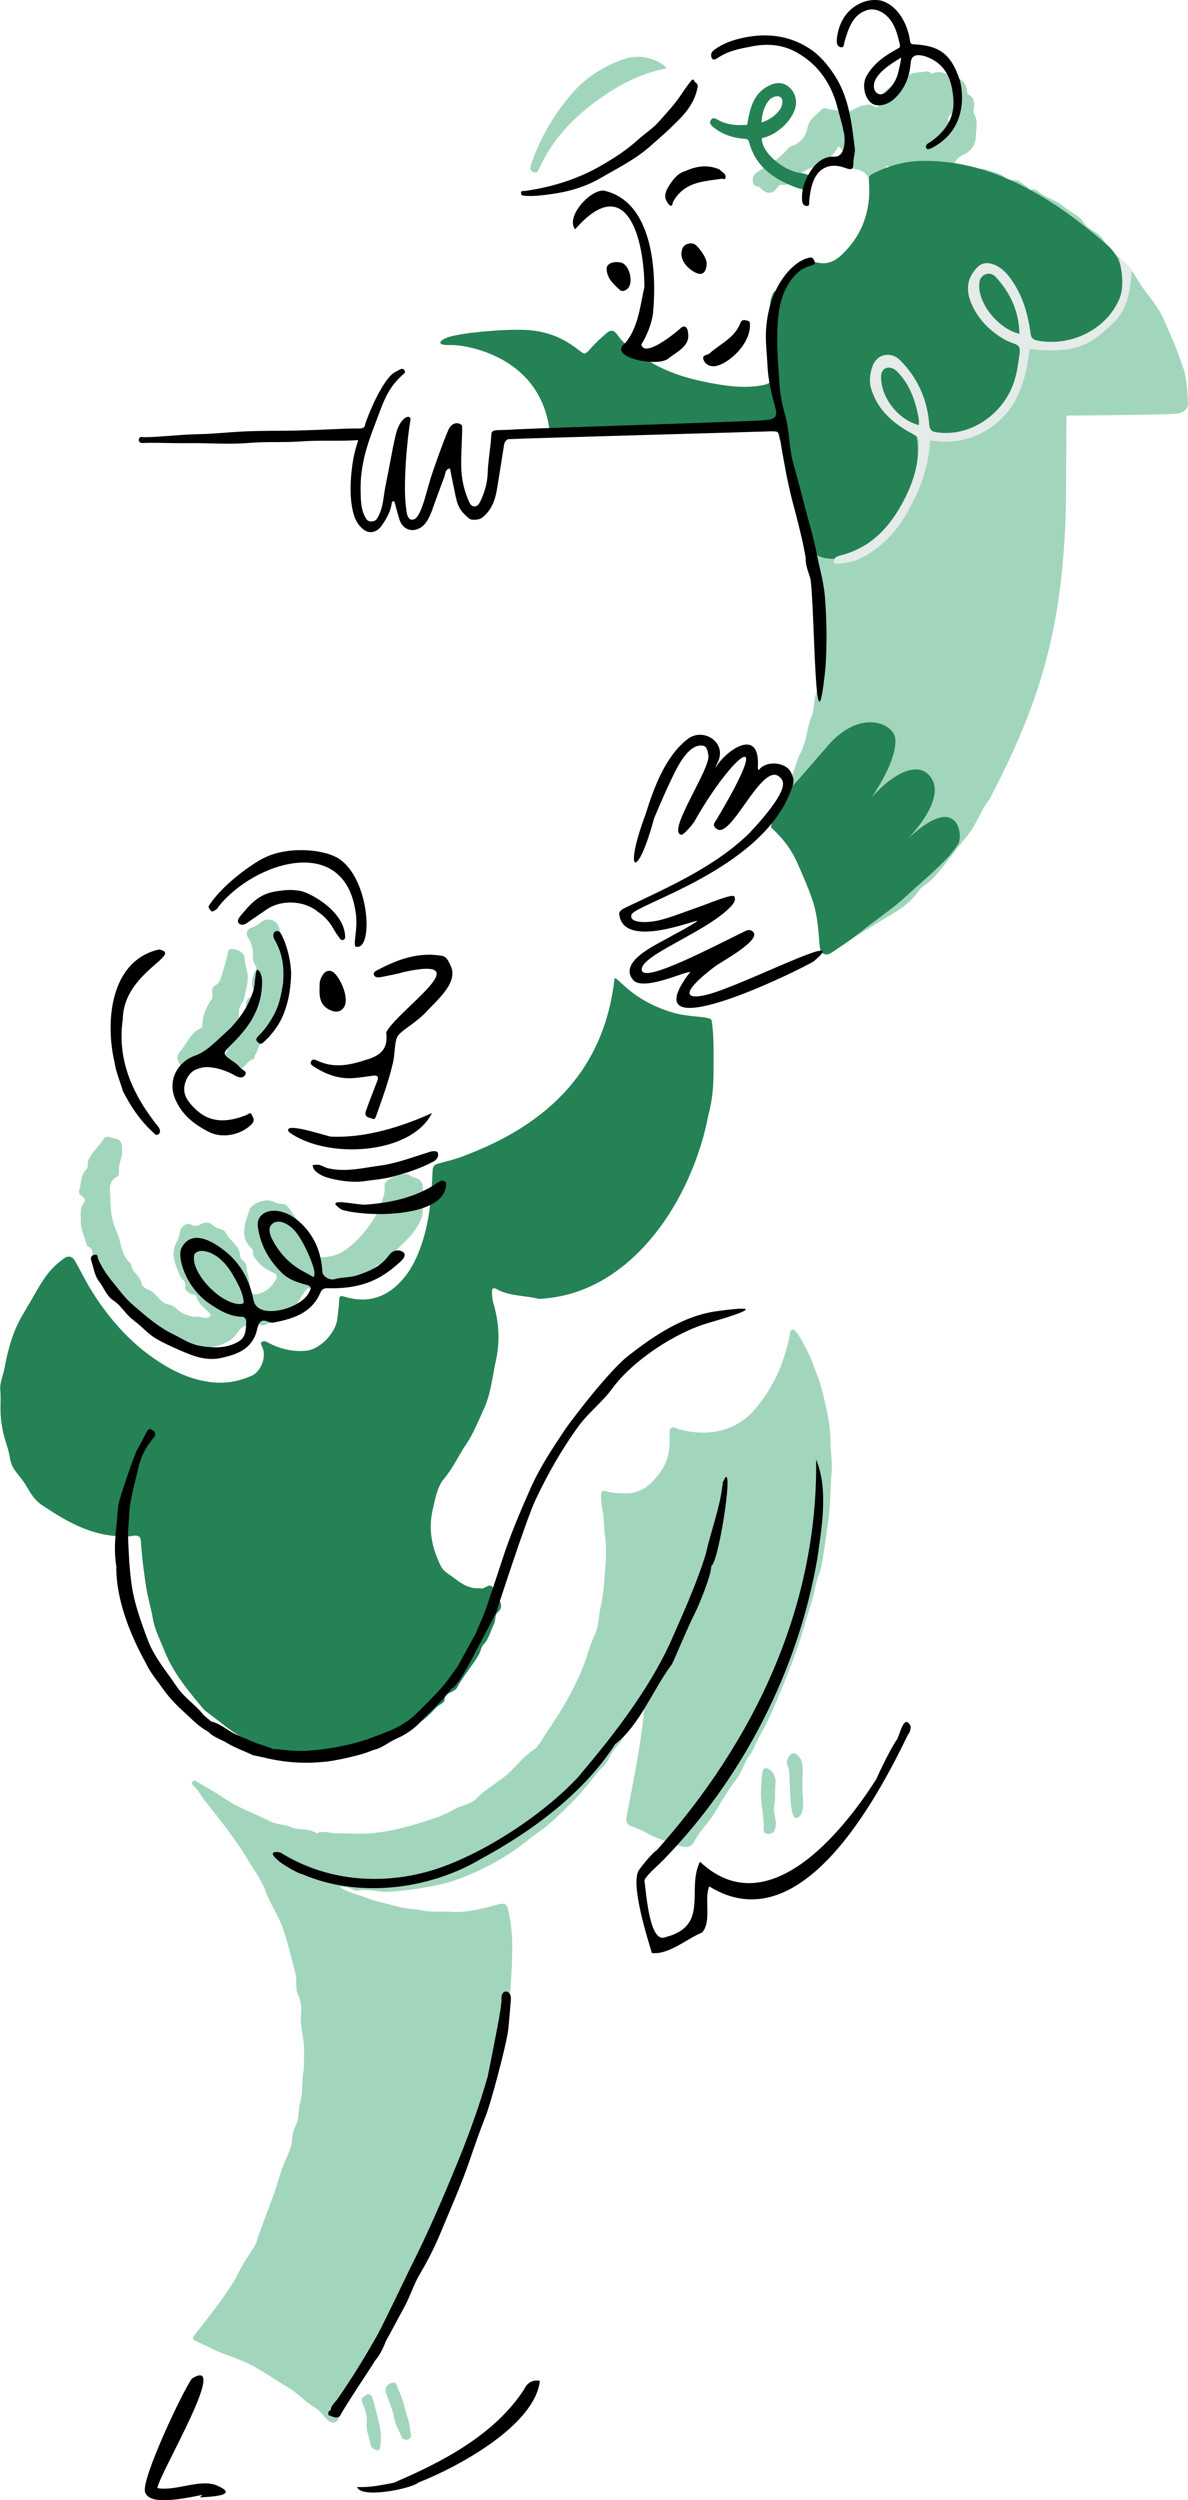 <?xml version="1.0" encoding="UTF-8"?>
<svg id="Layer_1" data-name="Layer 1" xmlns="http://www.w3.org/2000/svg" viewBox="0 0 155.17 326.44">
  <defs>
    <style>
      .cls-1 {
        fill: #e5ebe8;
      }

      .cls-2 {
        fill: #248255;
      }

      .cls-3 {
        fill: #a2d6bc;
      }
    </style>
  </defs>
  <g>
    <path class="cls-3" d="M87.09,8.91c-3.19,.63-5.95,2.01-8.51,3.8-3.45,2.4-6.33,5.31-8.1,9.19-.19,.42-.35,.78-.85,.56-.39-.17-.42-.53-.28-.95,1.13-3.3,2.79-6.23,5.04-8.94,2.03-2.45,4.48-3.99,7.41-4.96,2.88-.74,4.87,.81,5.3,1.29Z"/>
    <path class="cls-3" d="M84.18,222.79c-.59,.86-1.15,1.72-1.74,2.55-.69,.97-1.26,2.02-2.06,2.91-.7,.77-.92,1.82-1.72,2.54-.67,.59-1.16,1.39-1.74,2.05-.7,.79-1.35,1.65-2.13,2.4-1.38,1.32-2.68,2.75-4.25,3.83-1.22,.85-2.34,1.83-3.58,2.67-1.48,1-3.04,1.87-4.62,2.59-1.65,.75-3.39,1.42-5.2,1.8-2.13,.44-4.26,.75-6.45,.87-1.34,.07-2.61-.42-3.95-.16-.4,.08-.92-.32-1.42-.42-.29-.06-.56-.16-.91,0,1.06,.69,2.26,.9,3.37,1.34,1.29,.51,2.65,.75,3.98,1.13,1.14,.33,2.36,.34,3.54,.58,1.15,.23,2.35,.06,3.51,.14,2.03,.14,3.96-.32,5.87-.86,1.55-.44,1.54-.1,1.81,1.17,.27,1.31,.42,2.67,.42,4.01,0,2.39-.15,4.79-.35,7.18-.13,1.64-.58,3.21-.85,4.81-.28,1.61-.77,3.18-1.16,4.78-.46,1.87-1.22,3.66-1.58,5.57-.13,.72-.48,1.41-.76,2.1-.75,1.9-1.39,3.83-2.09,5.74-.41,1.13-.73,2.35-1.4,3.37-.55,.84-.62,1.87-1.18,2.68-.76,1.1-.95,2.43-1.59,3.59-.83,1.5-1.5,3.09-2.28,4.62-.78,1.52-1.5,3.05-2.31,4.56-1,1.87-1.87,3.83-3,5.63-.52,.84-.97,1.72-1.62,2.51-.52,.63-.65,1.57-1.22,2.26-.58,.7-1.02,1.5-1.29,2.4-.2,.66-.81,.76-1.37,.3-.62-.51-.95-1.25-1.74-1.69-1.26-.7-2.23-1.9-3.48-2.62-1.48-.84-2.85-1.84-4.34-2.66-1.24-.69-2.56-1.19-3.87-1.66-1.34-.48-2.58-1.16-3.86-1.75-.36-.17-.53-.31-.2-.73,1.34-1.69,2.67-3.39,3.91-5.15,.66-.95,1.33-1.9,1.84-2.96,.58-1.2,1.34-2.31,2.07-3.43,.33-.51,.44-1.12,.64-1.66,.73-2.06,1.57-4.09,2.25-6.17,.41-1.27,.75-2.58,1.35-3.82,.37-.77,.71-1.65,.74-2.58,.02-.53,.17-1.04,.42-1.54,.51-1,.35-2.15,.64-3.21,.34-1.22,.16-2.49,.37-3.72,.16-.91,.06-1.84,.11-2.75,.1-1.68-.58-3.27-.39-4.97,.09-.79-.01-1.7-.4-2.53-.4-.87-.09-1.86-.34-2.8-.55-2.03-.99-4.09-1.71-6.07-.58-1.6-1.61-3.04-2.18-4.61-.55-1.53-1.48-2.73-2.28-4.06-1.68-2.82-3.72-5.36-5.76-7.91-.44-.56-.73-1.22-1.27-1.71-.19-.17-.47-.39-.2-.68,.21-.22,.42-.03,.63,.09,1.15,.7,2.35,1.33,3.46,2.1,1.89,1.31,4.08,2.03,6.1,3.06,.73,.37,1.78,.37,2.58,.71,1.11,.48,2.4,.09,3.41,.83,.89-.45,1.82,.04,2.74,0,.96-.05,2.01,.05,3.02,.04,2.86-.03,5.58-.74,8.29-1.58,1.31-.41,2.62-.85,3.76-1.52,1.04-.61,2.34-.71,3.18-1.59,1.25-1.32,2.91-2.07,4.22-3.34,1.01-.99,1.92-2.13,3.14-2.94,.73-.48,1.1-1.41,1.61-2.14,1.92-2.76,3.63-5.63,4.88-8.8,.53-1.34,.85-2.76,1.49-4.07,.57-1.16,.48-2.49,.78-3.73,.42-1.73,.46-3.52,.6-5.28,.11-1.32,.12-2.63-.06-3.97-.14-1.03-.09-2.1-.3-3.13-.14-.67-.19-1.33-.21-2.02-.02-.74,.25-.7,.77-.57,.85,.21,1.71,.26,2.59,.24,2.11-.05,3.38-1.34,4.47-2.9,.99-1.41,1.22-3.02,1.13-4.72-.06-1.08,.26-1.17,1.24-.74,6.62,1.75,9.67-2.34,10.07-2.82,2.31-2.75,3.67-5.92,4.37-9.41,.07-.33,0-.74,.43-.81,.47-.08,2.09,3.1,2.57,4.38,.51,1.37,1.08,2.74,1.4,4.22,.2,.94,.46,1.96,.64,2.91,.19,1.06,.29,2.18,.3,3.29,.01,1.27,.26,2.53,.15,3.81-.2,2.26-.13,4.54-.5,6.8-.18,1.08-.28,2.21-.47,3.29-.19,1.11-.29,2.27-.73,3.38-.43,1.06-.52,2.26-.88,3.38-.79,2.46-1.44,4.96-2.35,7.39-.57,1.52-1.17,3.03-1.79,4.53-.83,1.98-1.66,3.97-2.76,5.84-.43,.73-.74,1.74-1.21,2.35-.76,.98-1,2.17-1.74,3.13-1.05,1.35-1.91,2.85-2.79,4.32-.82,1.36-2.02,2.43-2.73,3.87-.24,.49-.81,.83-1.53,.64-1.11-.3-2.17-.71-3.24-1.1-1.07-.39-1.98-1.07-3.06-1.42-1.1-.36-1.15-.62-.95-1.72,.64-3.4,1.34-6.79,1.83-10.21,.18-1.25,.35-2.52,.41-3.81Z"/>
    <path class="cls-3" d="M139.29,54.29s-.04,7.62-.04,8.58c.02,18.17-3.23,28.6-10.03,41.52-1.15,1.48-1.69,3.32-2.87,4.72-1.5,1.78-2.8,3.7-4.36,5.44-.63,.71-1.49,1.03-2.03,1.82-1.25,1.81-3.15,2.83-5.02,3.93-.99,.59-1.97,1.25-2.97,1.82-1.32,.75-2.85,.92-4.28,1.34-.3,.09-.45-.14-.51-.38-.1-.39-.25-.8,.15-1.13,.1-.08,.23-.14,.36-.19,1.15-.49,1.15-.49,.82-1.75-.27-1.03-.58-2.06-.84-3.1-.15-.6-.59-1.06-.88-1.55-.55-.94-.6-2.17-1.59-2.84-.62-.42-.59-1.19-.78-1.74-.32-.91-1.47-1.3-1.36-2.4,0-.06-.13-.15-.22-.19-1.17-.53-1.28-1.62-1.45-2.69-.03-.16-.04-.41,.05-.49,1.1-.97,1.12-2.5,1.89-3.66,.56-.84,.65-1.98,1.14-2.85,.87-1.55,.88-3.32,1.51-4.91,.32-.79,.33-1.65,.45-2.48,1.76-5.6,1.89-11.06,.33-16.77-.37-.89-.43-1.83-.71-2.73-.3-.97-.47-1.98-.62-2.97-.15-.99-.74-1.85-.68-2.91,.04-.69-.61-1.33-.64-2.08-.06-1.32-.67-2.53-.8-3.85-.04-.43-.3-.93-.4-1.42-.35-1.58-.9-3.1-.99-4.76-.05-.89-.57-1.77-.63-2.73-.08-1.4-.22-2.83-.17-4.18,.06-1.48,.29-3.02,.57-4.49,.16-.81,.03-1.87,.88-2.49,.17-.13,.19-.34,.23-.54,.27-1.36,.57-2.67,1.67-3.7,.37-.35,.42-.99,1.14-1.09,.67-.08,1.06,.18,.79,.77-.31,.68-.33,1.55-1.18,1.93-.39,.18-.36,.61-.45,.97-.25,.92-.82,1.72-.83,2.74,0,.47-.35,.91-.48,1.39-.43,1.51-.19,3.07-.51,4.54-.22,1.02,.48,2.07-.24,3.01,.77,1.19,.29,2.61,.75,3.87,.48,1.31,.84,2.66,1.14,4.02,.25,1.09,.39,2.21,.62,3.31,.16,.76,.48,1.45,.67,2.19,.45,1.75,.67,3.56,1.25,5.26,.29,.86,.3,1.92,1.18,2.58,.54,.4,.96,.7,1.72,.5,.67-.17,1.38,.21,2.14-.19,.81-.42,1.35-.97,1.91-1.68,.54-.7,.9-1.59,1.67-2.11,.29-.2,.43-.48,.54-.82,.36-1.12,.85-2.21,1.51-3.17,.29-.43,.07-.82,.21-1.23,.26-.78,.83-1.49,.81-2.33-.04-1.88-.14-3.75-.26-5.62-.03-.4-.29-.9,.22-1.05,.59-.17,1.16-.69,1.88-.14,1.67,1.27,3.55,1.89,5.66,1.44,.5-.11,.81-.68,1.22-1.01,1.39-1.13,2.2-2.67,2.96-4.23,.86-1.76,.98-3.7,1.23-5.61,.02-.16-.02-.34-.05-.5-.16-.85,.21-1.35,1.08-1.37,.88-.02,1.74,.01,2.62,.17,1.5,.26,3.01,0,4.49-.27,.47-.09,.89-.19,1.36,.08,.45,.26,.93-.05,1.32-.24,.59-.3,1.16-.69,1.66-1.14,.45-.4,.72-.92,.8-1.58,.15-1.32,.05-2.6-.25-3.88-.12-.51-.32-.87-.87-1.22-.94-.6-1.66-1.54-2.47-2.35-1.12-1.1-2.34-2.05-3.68-2.9-.84-.54-1.95-.71-2.57-1.7-.18-.29-1.02-.24-1.47-.52-1.77-1.1-3.7-1.83-5.62-2.62-.53-.22-.95-.55-.8-1.11,.17-.61,.82-.63,1.28-.48,.97,.32,2.05,.42,2.84,1.16,.53,.5,1.32,0,1.9,.55,.25,.24,.68,.39,.96,.69,.12,.13,.16,.38,.45,.26,.46-.18,.73,.16,1.07,.41,.94,.69,2.13,.95,3.04,1.73,.87,.74,2.11,1.2,2.68,2.11,.67,1.05,1.9,1.22,2.57,2.26,.61,.94,1.46,1.81,2.34,2.6,.79,.71,1.54,1.55,2.06,2.47,1.02,1.81,2.56,3.28,3.44,5.17,.46,1,.87,2.05,1.32,3.04,.5,1.09,.84,2.22,1.25,3.32,.58,1.52,.57,3.18,.67,4.79,.05,.8-.68,1.27-1.58,1.37-1.28,.13-14.29,.24-14.29,.24Z"/>
    <path class="cls-3" d="M27.55,171.71c-.59-.82-1.61-1.31-1.89-2.41-.07-.27-.36-.25-.59-.32-.49-.14-.98-.6-.89-.97,.18-.78-.5-.97-.68-1.44-.51-1.3-1.24-2.62-.55-4.13,.23-.51,.5-1.01,.56-1.61,.07-.71,.9-1.25,1.47-.93,.52,.29,.9,.14,1.3-.08,.59-.33,1.14-.25,1.57,.21,.47,.49,1.34,.32,1.63,.93,.53,1.09,1.86,1.65,1.9,3.09,.01,.41,.77,.71,.8,1.24,.05,.9,.49,1.72,.42,2.63-.07,.94,.45,1.25,1.32,.97,.91-.29,1.54-.86,2.02-1.66,.27-.45,.3-.84-.25-1.07-.8-.35-1.52-.79-2.06-1.48-.26-.34-.63-.64-.59-1.14,.01-.17,.02-.35-.12-.48-1.75-1.58-.88-3.38-.34-5.08,.27-.86,2.18-1.54,3-1.13,.41,.2,.79,.32,1.24,.34,.31,.01,.64,.15,.8,.39,.71,1.05,1.53,1.98,1.86,3.33,.17,.72,.25,1.68,.91,2.3,.35,.33,.12,.79,.3,1.18,.57-.23,1.15-.25,1.77-.27,1.01-.04,2.11-.46,2.94-1.13,.94-.76,1.82-1.59,2.56-2.61,.78-1.07,1.57-2.18,1.89-3.4,.16-.61,.53-1.35,.36-2.09-.02-.09,.01-.2,.04-.3,.23-.74,2.5-1.6,3.18-1.2,.17,.1,.31,.24,.52,.3,1.25,.34,1.38,.9,1.26,2.12-.05,.55-.02,1.05,.03,1.58,.14,1.54-.64,2.8-1.57,3.9-.95,1.13-2.16,2.03-3.02,3.25-.23,.32-.52,.64-1.01,.58-.16-.02-.32,.02-.45,.16-1.19,1.22-2.62,2.03-4.23,2.58-.56,.19-1.09,.39-1.67,.3-.94-.15-1.84,.4-2.8,.06-.39-.14-.65,.41-.89,.73-.56,.74-.86,1.66-1.61,2.3-.3,.25-.55,.59-.93,.75-.81,.34-1.62,.66-2.44,.98-.15,.06-.39,.13-.48,.06-.66-.52-1.22-.3-1.93-.02-.53,.21-.85,.47-1.13,.9-.8,1.22-1.95,1.68-3.38,1.98-.88,.18-1.76-.21-2.63,.29-.46,.26-1.18-.04-1.67-.45-.6-.5-1.19-.98-2.02-1.07-.61-.07-.77-.93-1.21-.97-.6-.06-1.13-.08-1.57-.52-.61-.62-1.27-1.2-1.79-1.9-.73-.97-1.81-1.6-2.43-2.68-.3-.51-.73-.93-.97-1.51-.23-.56-.41-1.19-1.01-1.57-.47-.3-.3-.86-.32-1.32-.02-.57,.12-1.22-.64-1.47-.03,0-.06-.04-.07-.07-.3-1.08-.83-2.17-.82-3.25,.01-.76-.19-1.7,.45-2.43,.19-.22,.04-.6-.26-.79-.28-.18-.51-.43-.41-.74,.3-.95,.18-2.06,.99-2.83,.13-.13,.16-.3,.14-.47-.06-.55,.21-1.01,.49-1.41,.5-.69,1.09-1.29,1.57-2.01,.42-.62,1.07-.08,1.59-.05,.45,.03,.82,.47,.83,1.02,0,.44,.05,.88-.07,1.32-.18,.65-.39,1.3-.33,1.99,.02,.25-.03,.51-.25,.63-1.33,.71-.86,2.03-.86,3.04,0,1.36,.2,2.83,.77,4.03,.68,1.42,.54,3.21,1.93,4.3,.01,1.08,1.19,1.53,1.35,2.55,.08,.49,.68,.76,1,.88,.59,.23,.86,.67,1.25,1.06,.35,.35,.69,.74,1.32,.82,.79,.1,1.24,.94,2.01,1.23,.54,.2,1.03,.42,1.62,.36,.63-.07,1.29,.52,1.85-.17Z"/>
    <path class="cls-3" d="M120.04,22.14c-.81,1.41-2.35,1.51-3.32,.34-.17-.21-.33-.43-.51-.63-.16-.18-.44-.22-.5,0-.33,1.18-1.52,1.5-2.18,1.6-.61-1.5-1.7-1.15-2.51-1.64-.37-.23-.65-.55-.69-1.06-.05-.64-.26-1.23-.8-1.67-.78,1.52-2.14,2.28-3.59,2.85-.97,.38-1.83,.87-2.5,1.66-.32,.38-.68,.65-1.23,.54-.33-.07-.49,.11-.7,.4-.62,.84-1.35,.83-2.11,.1-.09-.09-.19-.24-.29-.25-.52-.04-.8-.26-.8-.83,0-.6,.34-.93,.79-1.21,1.34-.83,2.7-1.62,3.73-2.85,.16-.2,.34-.34,.55-.41,1.21-.4,1.88-1.26,2.11-2.48,.21-1.1,1.19-1.59,1.84-2.32,.22-.25,.64-.13,.97-.03,.38,.11,.89,.09,1.12,.21,1.37,.73,2.26-.57,3.41-.71,.43-.05,.76-.23,1.19,.06,.38,.25,.84,.3,.81-.38-.07-1.24,1.01-1.65,1.7-2.27,.31-.29,.81-.77,1.43-.51,.02,0,.08-.02,.09-.04,.46-1.07,1.37-1.14,2.37-1.2,.4-.02,.76-.24,1.12,.09,.07,.06,.21,.14,.26,.11,1.1-.56,1.99,.19,2.96,.46,.96,.27,1.48,.9,1.56,1.94,.01,.15,.04,.26,.17,.33,.82,.44,.81,1.19,.69,1.96-.03,.21-.07,.39,.05,.58,.6,.96,.23,2.02,.22,3.03-.01,1.04-.71,1.88-1.61,2.29-.47,.22-.77,.42-1.01,.85-.28,.49-.53,.9-1.33,.76-.66-.12-1.35,.44-2.02,.67-.66,.23-.98,.14-1.41-.33Zm4.35-7.36c-.82,.54-.63,1.04-.19,1.65,.49-.55,.12-1.06,.19-1.65Z"/>
    <path class="cls-3" d="M29.77,135.68c-.32-.02-.65,.09-.72,.33-.23,.86-1.13,1.23-1.38,2.15-.17,.63-.92,1.19-1.68,1.44-.16,.05-.33,.06-.49,.12-.59,.24-1.12,.63-1.66-.18-.77-1.16-.91-1.6-.21-2.39,.85-.97,1.25-2.35,2.59-2.89,.1-.04,.22-.21,.22-.31-.03-1.32,.5-2.45,1.21-3.51,.15-.22,.13-.44,.08-.68-.1-.5-.03-.9,.49-1.17,.49-.26,.6-.81,.75-1.29,.31-.97,.59-1.94,.8-2.93,.09-.42,.29-.49,.63-.46,.7,.05,1.5,.57,1.52,1.01,.05,1.23,.71,2.35,.34,3.71-.22,.82-.26,1.84-.73,2.47-.56,.74-.12,1.46-.44,2.14,.45-.31,.55-.89,1.17-1.01,.36-.07,.04-.39-.02-.58-.29-.92,.08-1.52,1.18-1.69-.66-1.11-.68-2.22,0-3.31,.08-.12,.1-.39,.02-.49-.66-.78-.21-1.78-.55-2.63-.12-.3-.15-.62-.37-.91-.54-.71-.33-1.31,.53-1.58,.33-.11,.61-.27,.87-.51,.96-.87,2.29-.49,2.59,.75,.37,1.5,.69,3.01,1.04,4.52,.12,.53,.03,1.15-.23,1.46-.71,.83-.35,1.71-.35,2.56,0,.73-.1,1.36-.63,1.94-.57,.63-.86,1.44-.8,2.32,.04,.66-.1,1.35-.71,1.56-1.08,.37-1.02,1.43-1.52,2.14-.1,.14-.04,.46-.24,.52-.86,.26-1.16,1.21-2.01,1.54-.64,.25-1.2,.17-1.58-.21-.44-.45-.69-1.08-.2-1.75,.47-.65,.65-1.39,.51-2.2Zm.98-2.01c-.68,.33-1.07,.72-.87,1.59,.35-.55,.92-.83,.87-1.59Z"/>
  </g>
  <g>
    <path class="cls-2" d="M147.02,38.23c-.62,2.3-2.56,3.57-4.06,5.18-.35,.38-.83,.55-1.3,.75-.83,.36-1.78,.39-2.51,1-.17,.14-.41,.23-.66,.1-.55-.3-1.14-.12-1.69-.04-1.55,.23-1.93,.07-2.67-1.33-.58,1-.93,2.32-.89,3.41,.07,1.64-.83,2.95-1.44,4.35-.91,2.09-2.52,3.63-4.47,4.64-2.06,1.07-4.32,1.11-6.48,.06-.4-.19-.66-.57-.31-1.06,.07-.1,.47-.24-.01-.33-.19-.03-.42-.27-.49,.15-.09,.63-.39,1.28-.3,1.87,.36,2.35,0,4.54-.76,6.79-.59,1.74-1.71,3.18-2.33,4.85-.54,1.46-1.69,1.84-2.89,2.36-.45,.19-.92,.4-1.3,.83-1.04,1.18-4.4,1.51-5.63,.72-.56-.35-.63-.93-.74-1.42-.15-.65-.36-1.14-.94-1.51-.24-.16-.35-.55-.49-.85-1.39-3-1.81-6.24-2.27-9.46-.13-.92-.55-1.74-.72-2.63-.02-.12-.12-.34-.17-.33-.88,.1-1.66-.56-2.43-.5-2.02,.17-4.03-.15-6.03-.05-1.17,.06-2.33-.01-3.49,0-1.77,.02-3.56,.16-5.31-.03-2.61-.3-5.19,.19-7.8,.02-.86-.06-2.07-.08-2.86,.9-.44,.54-1.72,.12-1.81-.56-1.28-9.69-11-11.08-12.79-11.06-.37,0-1.43,.06-1.46-.3-.03-.34,.86-.69,1.23-.79,1.92-.54,7.11-1.02,9.97-.88,4.83,.25,7,2.98,7.58,3.08,.4,.06,.95-.96,2.42-2.22,1.05-.96,1.31-1.08,2.09,0,.75,1.05,1.76,1.71,2.79,2.44,1.13,.8,2.29,1.47,3.55,2,1.96,.84,4.02,1.33,6.12,1.71,1.96,.35,3.88,.58,5.88,.28,1.65-.25,1.92-.58,1.23-1.98-.04-.08-.09-.24-.06-.26,1.3-.98,.18-2.18,.29-3.27,.2-1.94-.37-3.89,.1-5.85,.12-.51,.38-1.04,.74-1.12,.79-.19,.72-1.26,1.55-1.31,.16,0,.08-.14,.03-.21-.55-.95,.26-1.12,.82-1.43,.95-.52,1.85-.88,3.05-.63,1.72,.36,2.93-.82,3.95-2,2.13-2.48,2.89-5.43,2.65-8.64-.03-.45-.04-.71,.42-.95,2.14-1.1,4.35-1.72,6.79-1.72,3.09,0,6.05,.54,8.95,1.58,5.66,2.04,10.44,5.5,14.93,9.38,1.36,1.17,2.01,2.84,2.2,4.65,.02,.16-.02,.35,.21,.4v1.22Z"/>
    <path class="cls-2" d="M62.66,207.34c.57,.36,1.22-.84,1.75-.03,.3,.46,.36,1.05,.75,1.55,.3,.38,.53,1.11-.15,1.66-.44,.35-.22,1.01-.49,1.54-.45,.87-.62,1.86-1.34,2.63-.35,.37-.39,.94-.67,1.42-.88,1.47-2.03,2.75-2.83,4.27-.12,.22-.37,.36-.62,.49-.43,.22-.96,.32-.99,1.06-.02,.45-.71,.62-1.05,.97-.71,.72-1.4,1.55-2.38,2.08-.8,.43-1.55,1.02-2.37,1.47-1.32,.72-2.58,1.53-4.05,1.95-1.2,.35-2.43,.57-3.61,.93-.8,.24-1.5,.07-2.25,.07-2.3,0-4.6-.15-6.79-.85-1.31-.42-2.57-1.02-3.82-1.66-1.77-.91-3.15-2.22-4.71-3.34-.31-.22-.54-.5-.74-.74-1.89-2.25-3.75-4.53-4.84-7.31-.53-1.35-1.24-2.68-1.48-4.08-.24-1.43-.68-2.81-.9-4.26-.31-2-.56-4-.69-6.02-.06-.94-1.03-.58-1.36-.56-2.2,.12-4.24-.26-6.29-1.1-1.89-.77-3.58-1.86-5.26-2.96-.9-.59-1.45-1.48-1.98-2.4-.41-.72-.96-1.36-1.47-2.02-.44-.57-.66-1.19-.77-1.91-.12-.83-.44-1.63-.66-2.43-.31-1.13-.49-2.25-.53-3.4-.03-.93,.06-1.87-.03-2.79-.1-1.06,.38-1.99,.56-2.98,.29-1.65,.72-3.31,1.34-4.87,.56-1.42,1.43-2.72,2.2-4.06,.84-1.46,1.63-2.97,2.83-4.18,.42-.43,.89-.81,1.38-1.17,.63-.45,1.14-.24,1.49,.4,.74,1.33,1.41,2.69,2.22,3.98,2.44,3.88,5.49,7.21,9.43,9.57,1.91,1.14,3.99,2,6.32,2.23,1.8,.17,3.43-.15,5.03-.85,1.25-.54,2-2.48,1.43-3.74-.11-.25-.33-.51-.04-.71,.21-.14,.49-.06,.75,.09,1.54,.83,3.16,1.23,4.93,1.09,1.83-.14,3.92-2.27,4.14-4.15,.1-.83,.23-1.66,.25-2.51,.01-.7,.44-.48,.85-.36,2.54,.73,4.81,.24,6.74-1.57,1.59-1.49,2.53-3.38,3.21-5.42,1.02-3.07,1.27-6.26,1.4-9.45,.02-.57,.18-.83,.69-.97,1.21-.34,2.46-.61,3.61-1.1,10.94-4.14,18.15-11.29,19.46-23.06,.3-.48,2.07,2.82,7.7,4.45,2.19,.64,4.9,.42,4.99,1,.34,2.2,.24,4.45,.25,6.68,0,1.9-.16,3.8-.66,5.6-2.09,11.09-10.06,23.56-22.17,24.08-1.82-.47-3.79-.32-5.49-1.27-.4-.22-.64-.15-.62,.37,.01,.5,.04,.99,.19,1.48,.72,2.43,.88,4.98,.34,7.38-.48,2.14-.64,4.37-1.61,6.46-.71,1.54-1.35,3.18-2.28,4.54-1.01,1.49-1.74,3.15-2.93,4.56-.85,1.01-1.12,2.58-1.44,3.95-.62,2.59-.13,5.07,1.06,7.44,.28,.56,.76,.85,1.21,1.17,1.15,.82,2.23,1.83,3.87,1.7Z"/>
    <path class="cls-2" d="M113.85,104.16c.94-1.23,4.96-5.12,7.28-3.16,3.09,2.73-2.22,8.13-2.47,8.44,6.65-6.2,7.1-.19,6.52,.73-.84,1.33-1.96,2.41-3.08,3.47-1.22,1.15-2.51,2.21-3.73,3.36-1.94,1.81-4.19,3.22-6.22,4.9-1.01,.83-2.11,1.5-3.18,2.25-.4,.28-.86,.61-1.32,.42-.51-.21-.56-.74-.61-1.29-.15-1.81-.26-3.64-.81-5.39-.55-1.76-1.31-3.44-2.05-5.14-.8-1.84-1.96-3.34-3.43-4.67-.37-.34,2.01-4.72,2.38-5.06,.86-.79,4.91-5.6,5.42-6.13,4.15-4.32,8.22-2.34,8.39-.43,.23,2.59-2.28,6.42-3.1,7.7Z"/>
    <path class="cls-3" d="M104.82,233.2c-.08,1.21,.33,2.46-.16,3.66-1.88,2.65-1.31-5.47-1.69-6.09-.54-.66,.21-2.22,.98-1.77,1.41,.89,.71,2.79,.87,4.2Z"/>
    <path class="cls-3" d="M99.77,238.29c-.07-1.19-.29-2.37-.37-3.56-.07-1.11,.07-2.19,.16-3.28,.03-.43,.37-.85,1.01-.37,.63,.47,.78,1.2,.72,1.78-.11,.99,.01,1.98-.17,2.94-.17,.89,.31,1.67,.2,2.57-.09,.75-.38,1.09-1.01,1.07-.75-.02-.57-.66-.54-1.14Z"/>
    <path class="cls-3" d="M53.66,317.76c.08,.4-.05,.68-.45,.76-.36,.07-.65,0-.8-.42-.28-.79-.78-1.47-.92-2.36-.18-1.12-.71-2.19-1.06-3.28-.23-.72,.22-1.21,.79-1.36,.66-.18,.6,.5,.82,.93,.68,1.3,.87,2.74,1.34,4.09,.09,.25,.19,1.33,.26,1.65Z"/>
    <path class="cls-3" d="M49.64,317.02c.16,.71,.2,2.92-.25,2.9-.42-.02-.92-.28-.99-.73-.16-.99-.63-1.9-.5-2.99,.09-.8-.23-1.7-.57-2.47-.29-.66,.23-.77,.47-1.01,.32-.31,.71,0,.82,.29,.36,1,.96,3.72,1.03,4.01Z"/>
  </g>
  <g>
    <path class="cls-1" d="M145.42,42.14c-2.95,2.91-4.93,4.1-10.94,3.43-.41,3.33-1.19,6.73-3.73,9.14-2.56,2.43-5.63,3.35-9.27,2.81-.13,2.43-.74,4.78-1.74,6.97-1.62,3.56-3.76,6.7-7.48,8.48-.74,.35-1.54,.47-2.18,.58-.27,.04-.82,.02-1.09,.02-.32-.92,.67-1,1.2-1.16,4.11-1.2,6.5-4.21,8.24-7.84,1.01-2.11,1.6-4.37,1.57-6.75,0-.6-.21-.85-.73-1.13-2.52-1.34-4.64-3.09-5.49-5.96-.29-.99-.15-2.03,.21-2.99,.58-1.53,2.37-1.9,3.55-.73,2.35,2.33,3.59,5.19,3.84,8.47,.06,.77,.47,.9,1.02,.97,4.01,.57,7.99-1.92,9.69-5.67,.67-1.48,.85-2.97,1.07-4.47,.24-1.64-.55-1.14-2.12-2.08-1.92-1.14-3.56-2.83-4.35-5.09-.58-1.66-.19-3.15,1.08-4.35,.98-.92,2.76-.31,3.97,1.24,1.72,2.2,2.5,4.75,2.86,7.46,.08,.63,.31,.86,.91,.98,4.23,.8,8.75-1.3,10.58-5.17,.79-1.67,.49-3.57,.12-5.36-.11-.56,1.24,.75,1.59,1.29-.12,1.46-.04,4.62-2.36,6.91Zm-12.27,1.44c-.06-2.93-1.18-5.33-3.07-7.39-.35-.39-.89-.61-1.47-.32-.57,.28-.69,.78-.71,1.35-.09,2.48,2.51,5.72,5.25,6.36Zm-13.09,11.95c-.03-.37-.03-.74-.1-1.09-.42-2.18-1.14-4.23-2.71-5.86-.39-.41-.96-.73-1.54-.51-.45,.17-.63,.63-.63,1.17,.01,2.72,2.25,5.58,4.99,6.28Z"/>
    <path class="cls-2" d="M103.97,13.65c-.25,1.86-2.33,3.95-4.46,4.39-.09,1.84,2.81,4.25,4.98,4.54,.84,.11,1.79,.33,1.54,1.35-.24,1.04-1.31,.83-2.03,.56-2.89-1.09-5.32-2.71-6.16-5.94-.11-.44-.44-.41-.79-.44-1.36-.13-2.62-.54-3.72-1.38-.33-.26-.8-.6-.47-1.08,.3-.44,.74-.08,1.08,.09,1.13,.58,2.33,.66,3.65,.56,.37-2.23,.86-4.4,3.31-5.31,1.89-.67,3.26,1.15,3.06,2.66Zm-4.5,2.34c.96-.28,1.96-.99,2.44-1.75,.22-.34,.48-1.22,.05-1.54-.41-.31-1.12-.02-1.45,.32-.63,.66-1.03,1.91-1.04,2.96Z"/>
  </g>
  <g>
    <path d="M125.31,10.32c-1.09-3.19-2.54-4.37-5.93-4.53-.51-.02-.48-.25-.54-.61-.38-2.38-1.8-4.62-3.85-5.12-2.09-.4-5.31,1.04-5.69,5.09-.04,.47,.04,.96,.56,1.02,.4,.05,.36-.43,.45-.74,.51-1.72,1.07-3.5,2.88-4.09,1.13-.37,2.29,.24,3.02,1.16,.76,.94,1.02,2.07,1.3,3.21,.11,.46,0,.5-.36,.7-1.58,.86-3.04,1.88-3.96,3.5-.62,1.09-.32,2.79,.61,3.54,.7,.56,2.04,.33,2.98-.53,1.39-1.26,2.02-2.88,2.17-4.71,.07-.92,.64-1.09,1.37-.98,.42,.06,.83,.22,1.21,.4,2.27,1.09,2.86,3.2,3,5.42,.15,2.36-1.07,4.11-2.95,5.45-.29,.2-.83,.38-.57,.88,.08,.16,.41,.19,1.44-.49,4.32-2.83,3.1-7.91,2.87-8.57Zm-8.1-.45c-.29,.83-.78,1.52-1.45,2.12-.32,.28-.64,.41-1,.28-.43-.16-.68-.6-.61-1.19,.15-1.66,2.9-3.14,3.57-3.57-.09,.64-.32,1.78-.52,2.36Z"/>
    <path d="M18.86,57.83c1.89-.05,3.77,.06,5.66,.03,2.68-.04,5.37,.2,8.03-.03,2.23-.19,4.45-.03,6.68-.19,2.31-.17,4.64-.04,6.96-.14,.68-.03,.64-.14,.49,.33-.2,.63-.46,1.59-.56,2.23-.31,1.95-.47,3.95-.18,5.89,.18,1.18,.5,2.45,1.63,3.25,.82,.57,1.74,.22,2.29-.58,.65-.95,1.14-1.79,1.3-2.87,.02-.12,.08-.37,.31-.3,.07,.02,.09,.22,.13,.34,.2,.7,.37,1.42,.6,2.11,.33,1,1.27,1.56,2.27,1.21,1.08-.37,1.52-1.38,1.93-2.37,.24-.75,1.56-4.28,1.65-4.52,.14-.39,.08-.99,.73-1.05,.04,.28,.69,3.43,.77,3.81,.32,1.43,.81,1.94,1.72,2.72,.32,.28,1.33,.18,1.68-.09,1.26-.97,1.74-2.34,1.98-3.84,.3-1.9,.62-3.8,.91-5.7,.05-.36,.3-.7,.59-.73,.95-.08,32.33-.95,34.5-1.03,.46-.02,.82,.06,.91,.66,.24,1.6,.53,3.19,.83,4.77,.72,3.75,1.95,7.37,2.57,11.14-.05,.94,.35,1.78,.6,2.65,.59,3.13,.54,25.36,1.98,11.64-.19,0-.38,0-.57,0h0c.19,0,.38,0,.57,0,.21-3.14,.17-6.31-.09-9.45-.18-1.81-.68-3.55-1.03-5.31-.43-2.19-1.08-4.32-1.63-6.46-.46-1.8-.94-3.62-1.45-5.42-.58-2.08-.48-4.27-1.07-6.34-.38-1.32-.66-2.67-.74-4.03-.13-2.17-.34-4.33-.29-6.51,.07-3.17,.42-6.02,2.82-8.19,.41-.37,1.11-.64,1.58-.79,.19-.06,.73-.11,.42-.69-.28-.53-.57-.36-.96-.25-1.91,.57-5.11,3.79-5.34,9.71-.05,1.38,.14,2.81,.2,4.23,.08,1.84,.49,3.61,.98,5.37,.36,1.26,.14,1.62-1.05,1.8-1.14,.18-28.1,.99-32.82,1.22-.37,.02-.56,.05-.91,.06-2.58,.08-2.17-.11-2.33,1.51-.14,1.38-.36,2.73-.41,4.13-.04,1.26-.4,2.58-1,3.78-.48,.95-1.15,.57-1.36,.13-.65-1.35-.99-2.83-1.08-4.24-.11-1.78,.22-5.77,.06-5.91-.6-.53-1.4-.24-1.77,.64-.79,1.86-1.45,3.79-2.11,5.69-.72,2.07-1.42,5.99-2.53,5.99-.09,.02-.74,.19-.85-1.41-.48-2.93,.18-9.69,.54-11.49,.04-.22,.02-.54-.31-.52-.25,.01-1.13,.4-1.6,2.35-.52,2.19-.86,4.4-1.32,6.59-.33,1.56-.28,3.13-1.22,4.48-.14,.2-.94,.48-1.31-.09-.74-1.12-.72-2.54-.74-3.86-.04-3.11,.83-5.77,1.89-8.52,1.01-2.62,1.48-4.48,3.51-6.35,.22-.2,.6-.38,.24-.77-.23-.26-.69,.12-1.12,.33-1.62,.79-3.75,6.02-3.97,7.01-.07,.3-.45,.37-.78,.36-.59,0-1.17,0-1.76,.02-2.04,.08-4.08,.19-6.12,.24-2.36,.06-4.72,.01-7.07,.12-2,.09-4.01,.33-6,.36-2.38,.04-4.73,.36-7.1,.4-.16,0-.67-.21-.69,.38-.01,.42,.54,.38,.75,.37Z"/>
    <path d="M17.48,172.43c.97,.66,1.74,1.63,2.74,2.25,.99,.61,2.08,1.09,3.16,1.57,1.81,.79,3.52,1.5,5.56,1.04,1.83-.41,3.51-.97,4.36-2.82,.27-.58,.28-1.32,.65-1.8,.47-.61,1.18,.12,1.73,.02,2.54-.48,4.98-1.2,6.15-3.87,.19-.44,.44-.63,.91-.62,1.5,.03,2.94-.05,4.44-.46,2.08-.56,3.68-1.66,5.18-3.07,.36-.34,.74-.83,.3-1.18-.38-.31-1.03-.33-1.52,.06-.18,.14-.33,.33-.47,.52-1.02,1.34-2.48,1.93-4,2.44-.97,.33-2.01,.22-2.98,.51-.63,.19-1.55-.37-1.58-.95-.14-2.41-.92-4.51-2.69-6.25-.98-.96-2.09-1.62-3.4-1.73-1.24-.1-2.53,.59-2.34,2.07,.31,2.39,1.45,4.39,3.16,6.06,.85,.83,1.96,1.22,3.08,1.5,.81,.2,.76,.46,.41,1.1-.89,1.61-4,2.68-5.78,2.28-.88-.2-1.32-.71-1.46-1.45-.48-2.41-1.56-4.49-3.42-6.07-1.21-1.02-4.48-3.46-5.96-.64-.62,1.18,.55,5.2,3.69,7.3,1.27,.85,2.59,1.66,4.24,1.69,.2,0,.53,.18,.52,.65-.03,.97-.04,2.03-.98,2.57-1.59,.93-3.34,.88-5.1,.57-1.25-.22-2.28-.94-3.4-1.48-2.02-.98-3.65-2.43-5.31-3.85-1.03-.88-1.82-1.99-2.68-3.04-.74-.9-1.37-1.85-1.85-2.91-.12-.27,0-.76-.57-.59-.44,.13-.45,.46-.33,.81,.3,.89,.4,1.88,.99,2.63,.65,.83,.95,1.9,1.9,2.52,1.05,.69,1.62,1.89,2.68,2.61Zm22.26-6.36c-1.93-1-3.22-2.43-4.19-4.26-.32-.6-.55-1.46-.08-1.93,.86-.87,2.14-.04,2.75,.52,1.33,1.22,2.86,4.99,2.85,5.73-.03,.91,.06,.65-1.34-.06Zm-8.44,4.2c-2.59-.07-6.23-4.01-5.96-6.21,0-1.2,2.95-1.22,5,2.27,.6,1.02,1.26,2.14,1.45,3.34,.04,.25,.18,.61-.49,.6Z"/>
    <path d="M48.91,308.32c.67-.78,1.13-1.67,1.48-2.63,.2-.34,1.88-3.46,2.53-4.68,.69-1.29,1.12-2.73,1.85-3.97,1.01-1.72,1.94-3.49,2.69-5.3,1.32-3.2,2.75-6.37,3.88-9.66,.66-1.92,1.32-3.85,2.08-5.74,.7-1.74,2.65-9.12,2.92-11.05,.09-.42,.33-3.56,.39-4.21,.05-.47-.16-1-.59-1.05-.51-.05-.67,.57-.64,.95,.05,.86-.62,4.13-.64,4.26-.32,1.71-1.11,5.68-1.18,5.96-1.04,3.64-2.32,7.2-3.74,10.71-1.96,4.81-4,9.57-6.35,14.21-.18,.35-3.53,7.39-4.33,8.81-1.62,2.86-3.32,5.64-5.2,8.33-.3,.43-.83,.8-.86,1.42-.44,.11-.34,.66-.25,.68,.47,.12,.96,.53,1.46,.09,.48-1.06,4.47-6.94,4.51-7.14Zm15.31-36.18c-.03-.05-.05-.1-.08-.16,.03,.05,.05,.1,.08,.16h0Z"/>
    <path d="M30.39,136.21c2.15-2.14,3.86-4.55,3.84-8.09,.01-.88-.41-1.52-.63-1.49-.25,.02-.3,2.08-.49,2.67-.72,2.22-1.94,4.01-3.81,5.68-1.23,1.1-2.29,2.3-3.87,2.87-2.24,.81-3.59,3.21-2.54,5.67,.86,2,2.42,3.28,4.39,4.27,1.99,1,4.47,.21,5.62-1.05,.45-.49,.14-.83-.05-1.25-.15-.32-.41,0-.77,.14-2.64,1.01-4.8,.95-6.68-.94-.96-.97-1.86-2.08-.99-3.86,1.32-2.69,5.21-1.05,6.21-.44,.38,.23,1.02,.5,1.37,.01,.38-.53-.34-.68-.6-.98-.23-.28-.51-.53-.81-.74-1.63-1.12-1.59-1.07-.19-2.47Z"/>
    <path d="M46.42,123.59c2.43,.77,1.92-8.96-2.24-11.52-2.03-1.26-6.94-1.64-10.04,.13-.15,.03-4.69,2.72-6.87,6.08-.16,.24,.4,.85,.54,.72,.27-.15,.59-.29,.73-.62,4.55-5.78,16.62-9.79,17.95,1.01,.24,1.97-.35,3.72-.07,4.2Z"/>
    <path d="M14.96,138.7c.18,1.23,.69,2.42,1.06,3.62,0,0-.04-.03-.04-.03v.05s.03-.02,.04-.02c0,0,0,0,0,0l-.03,.02c1.03,2.03,2.23,3.87,3.95,5.46,.23,.2,.42,.54,.75,.3,.34-.24,.2-.64,.03-.92-3.28-4.07-5.48-8.67-4.68-14.11,.09-6.15,8.01-8.46,4.73-9.1-6.39,1.45-7.05,9.44-5.81,14.73Z"/>
    <path d="M68.62,25.57c1.13,.08,2.23-.07,3.34-.22,2.3-.31,4.52-.96,6.5-2.11,2.17-1.27,4.44-2.37,6.4-4.09,1.43-1.25,2.86-2.5,4.15-3.87,.98-1.05,1.8-2.3,2.08-3.79,.15-.38-.05-.62-.35-.8h0c-.19-.5-.38-.29-.57,0-.06,.02-.99,1.32-1.1,1.51-.86,1.35-1.97,2.5-3.03,3.7-.81,.92-1.85,1.56-2.74,2.37-1.41,1.29-3,2.31-4.61,3.25-3.11,1.83-6.52,2.9-10.1,3.41-.22,.03-.52-.09-.54,.25-.02,.36,.27,.37,.57,.39Z"/>
    <path d="M93.79,7.54c1.34-.92,2.89-1.19,4.44-1.49,2.08-.4,4.06-.22,5.91,.84,2.54,1.45,4.16,3.65,5.04,6.42,.05,.26,.93,3.21,.99,3.83,.2,.47,.48,3.45-1.29,3.32-1.13-.08-2.16,.7-2.75,1.51-.95,1.32-1.54,2.82-1.34,4.37,.05,.36,.31,.55,.59,.56,.4,.02,.29-.39,.31-.61,.13-1.35,.39-3,1.39-3.93,.83-.77,1.93-.91,3.17-.48,1.1,.39,1.22,.29,1.22-.86,0-.19,.23-1.25,.19-1.57-.41-3.3-.74-6.62-2.59-9.52-.92-1.44-2.02-2.76-3.45-3.66-2.66-1.69-5.62-1.99-8.67-1.31-1.32,.29-2.6,.75-3.7,1.58-.4,.3-.46,.72-.26,1.07,.2,.35,.55,.09,.79-.08Z"/>
    <path d="M43.31,153.9c1.31,.32,2.64,.47,4,.36,1.38-.2,2.77-.3,4.14-.67,1.79-.48,3.51-1.06,5.15-1.92,.49-.26,.73-.75,.6-1.13-.11-.33-.66-.26-1.08-.14-2.15,.66-4.25,1.49-6.51,1.79-2.25,.31-4.48,.88-6.78,.34-.44-.1-.79-.38-1.21-.45-.25-.04-.52,.03-.79,.04,.04,.29,.13,.55,.36,.77,.6,.58,1.34,.82,2.12,1.01Z"/>
    <path d="M34.66,135.85c.89-.87,1.66-1.85,2.16-2.94,.76-1.67,1.16-3.55,1.21-5.81-.07-1.48-.36-3.13-1.14-4.82-.19-.41-.41-.82-.84-.7-.46,.13-.38,.77-.23,1.02,.75,1.33,1.92,3.77,.62,8.3-.41,1.42-1.49,3.19-2.62,4.29-.2,.19-.53,.5-.19,.85,.44,.46,.67,.17,1.04-.19Z"/>
    <path d="M44.67,157.96c3.58,1.04,13.82,.99,13.59-3.54-.43-.54-.95-.12-1.38,.19-2.66,1.72-5.76,2.42-8.96,2.66-1.04,.19-6.11-1.17-3.25,.7Z"/>
    <path d="M87.72,217.36c.17-.18,2.01-4.71,3.03-6.71,.5-.98,2.18-4.98,2.15-6.18,1.07-.6,3.18-15.01,1.5-10.89-.3,3.2-1.54,6.24-2.2,9.28-1.26,4.08-3.04,7.94-4.75,11.83-2.83,6.05-7.29,11.83-11.44,16.73-.24,.28-.28,.37-.46,.57-4.82,5.16-12.33,9.88-18.1,11.88-6.74,2.34-14.48,1.98-20.83-2-1.49-.26-1.06,.43-.2,1.13,.72,.59,2.77,1.74,2.98,1.67,7.43,3.25,16.76,2.03,23.45-1.98h0c6.51-3.5,13.39-8.55,17.48-14.94,3.28-2.58,4.9-7.06,7.38-10.39Zm3.62-8.79c-.04,.24-.13,.45-.4,.41h0c.27,.04,.36-.17,.4-.41Zm-29.45,34.05c.03-.08,.06-.14,.1-.2-.04,.05-.07,.12-.1,.2Zm.34-.32s-.07,0-.1,0c.03,0,.06-.01,.1,0Z"/>
    <path d="M97.95,42.22c-.02-.33-.3-.34-.59-.41-.37-.09-.57,.13-.64,.32-.72,1.98-2.64,2.75-4.05,4.02-.29,.26-1.02,.16-.78,.82,.19,.52,.62,.82,1.24,.85,1.49,.09,5.02-2.69,4.82-5.61Z"/>
    <path d="M87.45,24.16c-.35,.54-.85,1.35-.35,2.16,.13,.22,.32,.52,.51,.55,.27,.03,.21-.36,.32-.55,.2-.35,.42-.67,.7-.98,1.52-1.66,3.61-1.68,5.6-2,.18-.03,.46,.16,.52-.09,.04-.18,.03-.45-.19-.62-.21-.15-.4-.34-.6-.51-1.51-.65-2.98-.45-4.43,.21-.99,.27-1.61,1.09-2.1,1.84Z"/>
    <path d="M42.24,127.18c-.27,.35-.49,.85-.49,1.28-.02,1.34-.21,2.76,1.47,3.47,.51,.21,1,.23,1.41-.09,1.28-.99-.05-3.87-.89-4.73-.47-.48-1.08-.48-1.5,.06Z"/>
    <path d="M92.3,34.33c-.05-.59-.53-1.38-1.2-2.12-.37-.42-.71-.52-1.23-.38-.54,.14-.76,.51-.84,1-.18,1.02,.56,2.14,1.83,2.77,.83,.41,1.42,.06,1.44-1.27Z"/>
    <path d="M81.96,37.71c.86-.83,.24-3.19-.86-3.43-.97-.21-1.86,.13-1.86,.78,0,1.29,.91,2.03,1.71,2.8,.27,.25,.72,.12,1-.16Z"/>
    <path d="M42.65,230c.13,.04,4.28-.67,6.1-1.51,1.12-.2,1.96-1.01,2.97-1.45,1.44-.62,2.71-1.53,3.7-2.78,1.3-1.16,2.49-2.42,3.58-3.79,.66-.31,1.62-2.05,1.77-2.32,.19-.21,3.79-7.14,4.01-7.52,.17-.55,3.93-12.17,5.16-14.79,1.59-3.37,3.43-6.61,5.62-9.62,1.3-1.79,3.12-3.15,4.42-4.94,2.67-3.65,8.22-7.29,12.49-8.53,5.41-1.57,7.19-2.39,1.13-1.55-4.25,.59-8.01,3.07-11.38,5.7-2.63,1.94-7.82,8.86-8.44,9.78-1.65,2.47-3.28,4.93-4.5,7.68-1.4,3.16-2.74,6.32-3.78,9.61-.4,1.26-1.93,5.74-2.06,6.22l-1.27,3.03c-.79,1.44-1.58,2.88-2.37,4.31-.49,.68-.98,1.36-1.47,2.04-.98,1.31-3.86,4.08-3.86,4.08-1.73,1.81-4.17,2.54-4.73,2.8-.26,.09-.51,.18-.77,.27,0,0-.06,.03-.06,.03,0,0,0,0,0,0-2.93,1.12-5.98,1.67-9.1,1.86-.48,0-.96-.01-1.44-.02-.61,0-2.34-.27-2.65-.21-.71-.3-1.47-.52-2.2-.77-.44-.15-2.29-.97-2.77-1.19-1.1-.5-1.98-1.42-3.2-1.66-.11-.15-.82-.68-1-.89-1.05-1.32-2.51-2.22-3.49-3.69-1.33-2-2.93-3.81-3.78-6.11-.92-2.48-1.83-4.95-2.15-7.61-.25-2.08-.36-4.16-.41-6.25,0-.08,.21-3.21,.21-3.28,.23-1.87,.8-3.67,1.19-5.5,0,0,0,0,0,0,0,0,0-.02,0-.01,.64-2.33,1.63-3.21,1.72-3.44,.38-.38,.69-.82,.11-1.23-.65-.47-.75,.23-.99,.57-.06,.08-.56,1.18-.95,1.79-.45,.7-2.23,6.09-2.23,6.22-.48,1.33-.43,2.75-.59,4.12-.19,1.67-.28,3.38,0,5.06-.04,4.29,1.76,8.83,3.86,12.64,.63,1.33,1.59,2.44,2.44,3.63,.77,1.06,1.69,1.98,2.65,2.85,.97,.88,1.88,1.86,3.06,2.47,.66,.72,1.6,.96,2.39,1.44,1.11,.68,2.32,1.08,3.47,1.64,.18,.02,1.28,.26,1.65,.35,2.61,.62,5.26,.78,7.93,.47Z"/>
    <path d="M45.08,122.26c-.12-3.3-4.5-5.63-5.71-5.9-1.22-.28-2.31-.15-3.53,.06-2.09,.35-3.24,1.73-4.43,3.17-.22,.26-.51,.68-.19,.99,.27,.26,.67,.19,1.03-.06,.84-.61,1.71-1.17,2.56-1.76,1.91-1.33,4.9-1.22,6.74,.31,.88,.58,1.58,1.4,2.07,2.32,.25,.45,.44,.67,.8,1.18,.22,.32,.69,.18,.67-.29Z"/>
    <path d="M37.76,147.82c4.88,3.58,15.93,2.98,18.66-2.49-3.74,1.7-8.62,3.3-13.22,3.07-.79-.13-6.48-2.07-5.44-.57Z"/>
    <path d="M89.01,42.75c-.81,.77-4.87,4.03-5.24,2.22,.78-1.26,1.33-2.69,1.53-4.09,.48-5.18,.09-14.57-6.46-16-1.84-.07-4.98,3.45-3.72,5.06,6.65-7.62,9.01,1.01,9.05,7.52-.55,2.38-.76,5.16-2.44,7.27-2.61,1.91,4.12,3.26,5.56,2.09,1.14-.93,2.91-1.63,2.57-3.4,.03-.15-.17-1.13-.85-.67Z"/>
    <path d="M118.96,225.41c-.89-1.83-1.45,1.22-1.83,1.75-.85,1.19-2.5,4.69-2.64,5.08-4.65,7.35-14.38,19.02-23.06,10.84-1.81,3.58,1.29,8.36-4.49,9.84-2.08,.93-2.51-5.54-2.76-7.33-.07-.46,1.73-1.99,2.48-2.76,10.34-10.63,17.59-24.74,20.1-39.36,.55-3.93,1.47-8.98-.16-12.9,.24,19.32-8.15,36.81-20.79,50.98-.74,.46-2.15,2.34-2.31,2.55-1.29,1.72,1.18,9.28,1.64,10.9,2.22,.25,4.57-1.87,6.57-2.68,1.29-1.48,.22-4.4,.93-6.02,11.9,7.4,21.83-11.3,25.94-19.78,.3-.32,.4-.96,.37-1.1Z"/>
    <path d="M28.35,324.52c-2.23-.91-5.37,.78-7.8,.34,.28-1.93,9.57-17.41,4.53-14.31-1.13,1.46-6.7,13.23-6.13,14.84,.44,1.25,2.52,1.43,7.65,.31-.22,.01-.34,.21-.47,.38,1.54-.1,5.21-.26,2.21-1.55Z"/>
    <path d="M70.52,310.87c-.83-.21-1.65,.19-2.03,1.05-3.91,6.04-10.79,9.56-17.08,12.25-1.61,.29-3.08,.65-4.77,.54,.47,1.57,7.07,.25,8.05-.59,0,0,0,0,0,0,5.22-2.05,15.16-7.47,15.82-13.24Z"/>
    <path d="M58.77,125.9c-.23-.44-.41-.99-1.1-1.11-3.03-.51-5.71,.47-8.31,1.84-.23,.12-.59,.29-.54,.56,.08,.45,.53,.47,.92,.39,1.01-.21,2.03-.38,3.02-.67,10.19-2.23-.85,4.97-2.32,7.89,.24,1.8-.39,2.84-2.23,3.45-2.18,.72-4.26,1.29-6.49,.36-.37-.15-.82-.48-1.07-.06-.26,.46,.32,.69,.62,.88,1.54,.96,3.21,1.49,5.05,1.32,.81-.07,1.62-.19,2.43-.31,.6-.08,.72,.2,.53,.69-.43,1.12-1.53,3.9-1.55,4.19-.03,.63,.56,.58,.92,.75,.27,.13,.38-.07,.47-.34,.83-2.34,1.68-4.66,2.23-7.08,.2-.9,.18-1.93,.38-2.82,.17-.74,.58-.94,1.07-1.37,.93-.69,1.91-1.36,2.7-2.16,1.65-1.8,4.58-4.15,3.26-6.4Zm-1.54,4.02s0,0,0,0h0s0,0,0,0Z"/>
    <path d="M89.32,128.07c-5.65,8.78,15.2-1.44,17.01-2.58l.06-.06c4.48-3.81-6.22,1.67-12.33,3.9-3.98,1.46-6.29,1.09-.55-3.24,.98-.66,5.67-3.23,4.93-4.34-.45-.51-.88-.32-1.35-.06-4.18,2.04-12.54,6.44-13.22,5.11-.79-1.86,7.97-4.87,11.36-8.21,.38-.37,1.03-1.06,.66-1.56-.27-.35-3.2,.89-4.54,1.36-2.25,.78-3.64,1.39-5.4,1.8-1.17,.27-3.8,.45-3.48-.75,.36-1.34,16.72-5.82,20.72-15.92,.56-1.4,.59-1.68,.13-2.65-.69-1.44-3.29-1.58-4.19-.35-.19-.01-.09-.13-.15-.28,.38-5.48-4.18-2.3-5.53,.01,.1-.43,.12-.31,.26-.65,1.38-2.62-1.88-4.77-3.98-3.04-2.88,2.29-4.35,6.37-5.43,9.82-2.93,7.84-1.03,8.58,1.13,.48,0,0,1.83-4.43,3.02-6.62,.64-1.18,1.93-3.25,3.48-2.85,.48,.17,.53,.93,.59,1.18,.38,1.7-5.43,9.98-3.58,10.4,.18,.3,1.7-1.51,1.81-1.8,4.85-8.6,10.74-13.37,2.85-.18-.21,.38-.66,.72-.04,1.19,1.94,1.81,6.32-9.86,8.58-6.36,.74,1.14-1.62,4.13-4.27,6.97-4.43,4.33-10.4,6.97-16.04,9.65-.38,.19-1.04,.46-.94,.98,.63,4.97,11.73-.15,9.99,.99-.8,.52-2.16,1.27-2.9,1.65-1.65,1.03-7.33,3.31-5.32,5.85,1.29,1.62,6.98-1.18,7.5-.99,0,0-.74,.91-.83,1.14Zm4.02-2.89c.08-.1,.14-.17,.15-.22,0,.04-.06,.12-.15,.22Zm.16-.3s0-.01,0-.02c0,0,0,.01,0,.02Z"/>
  </g>
</svg>